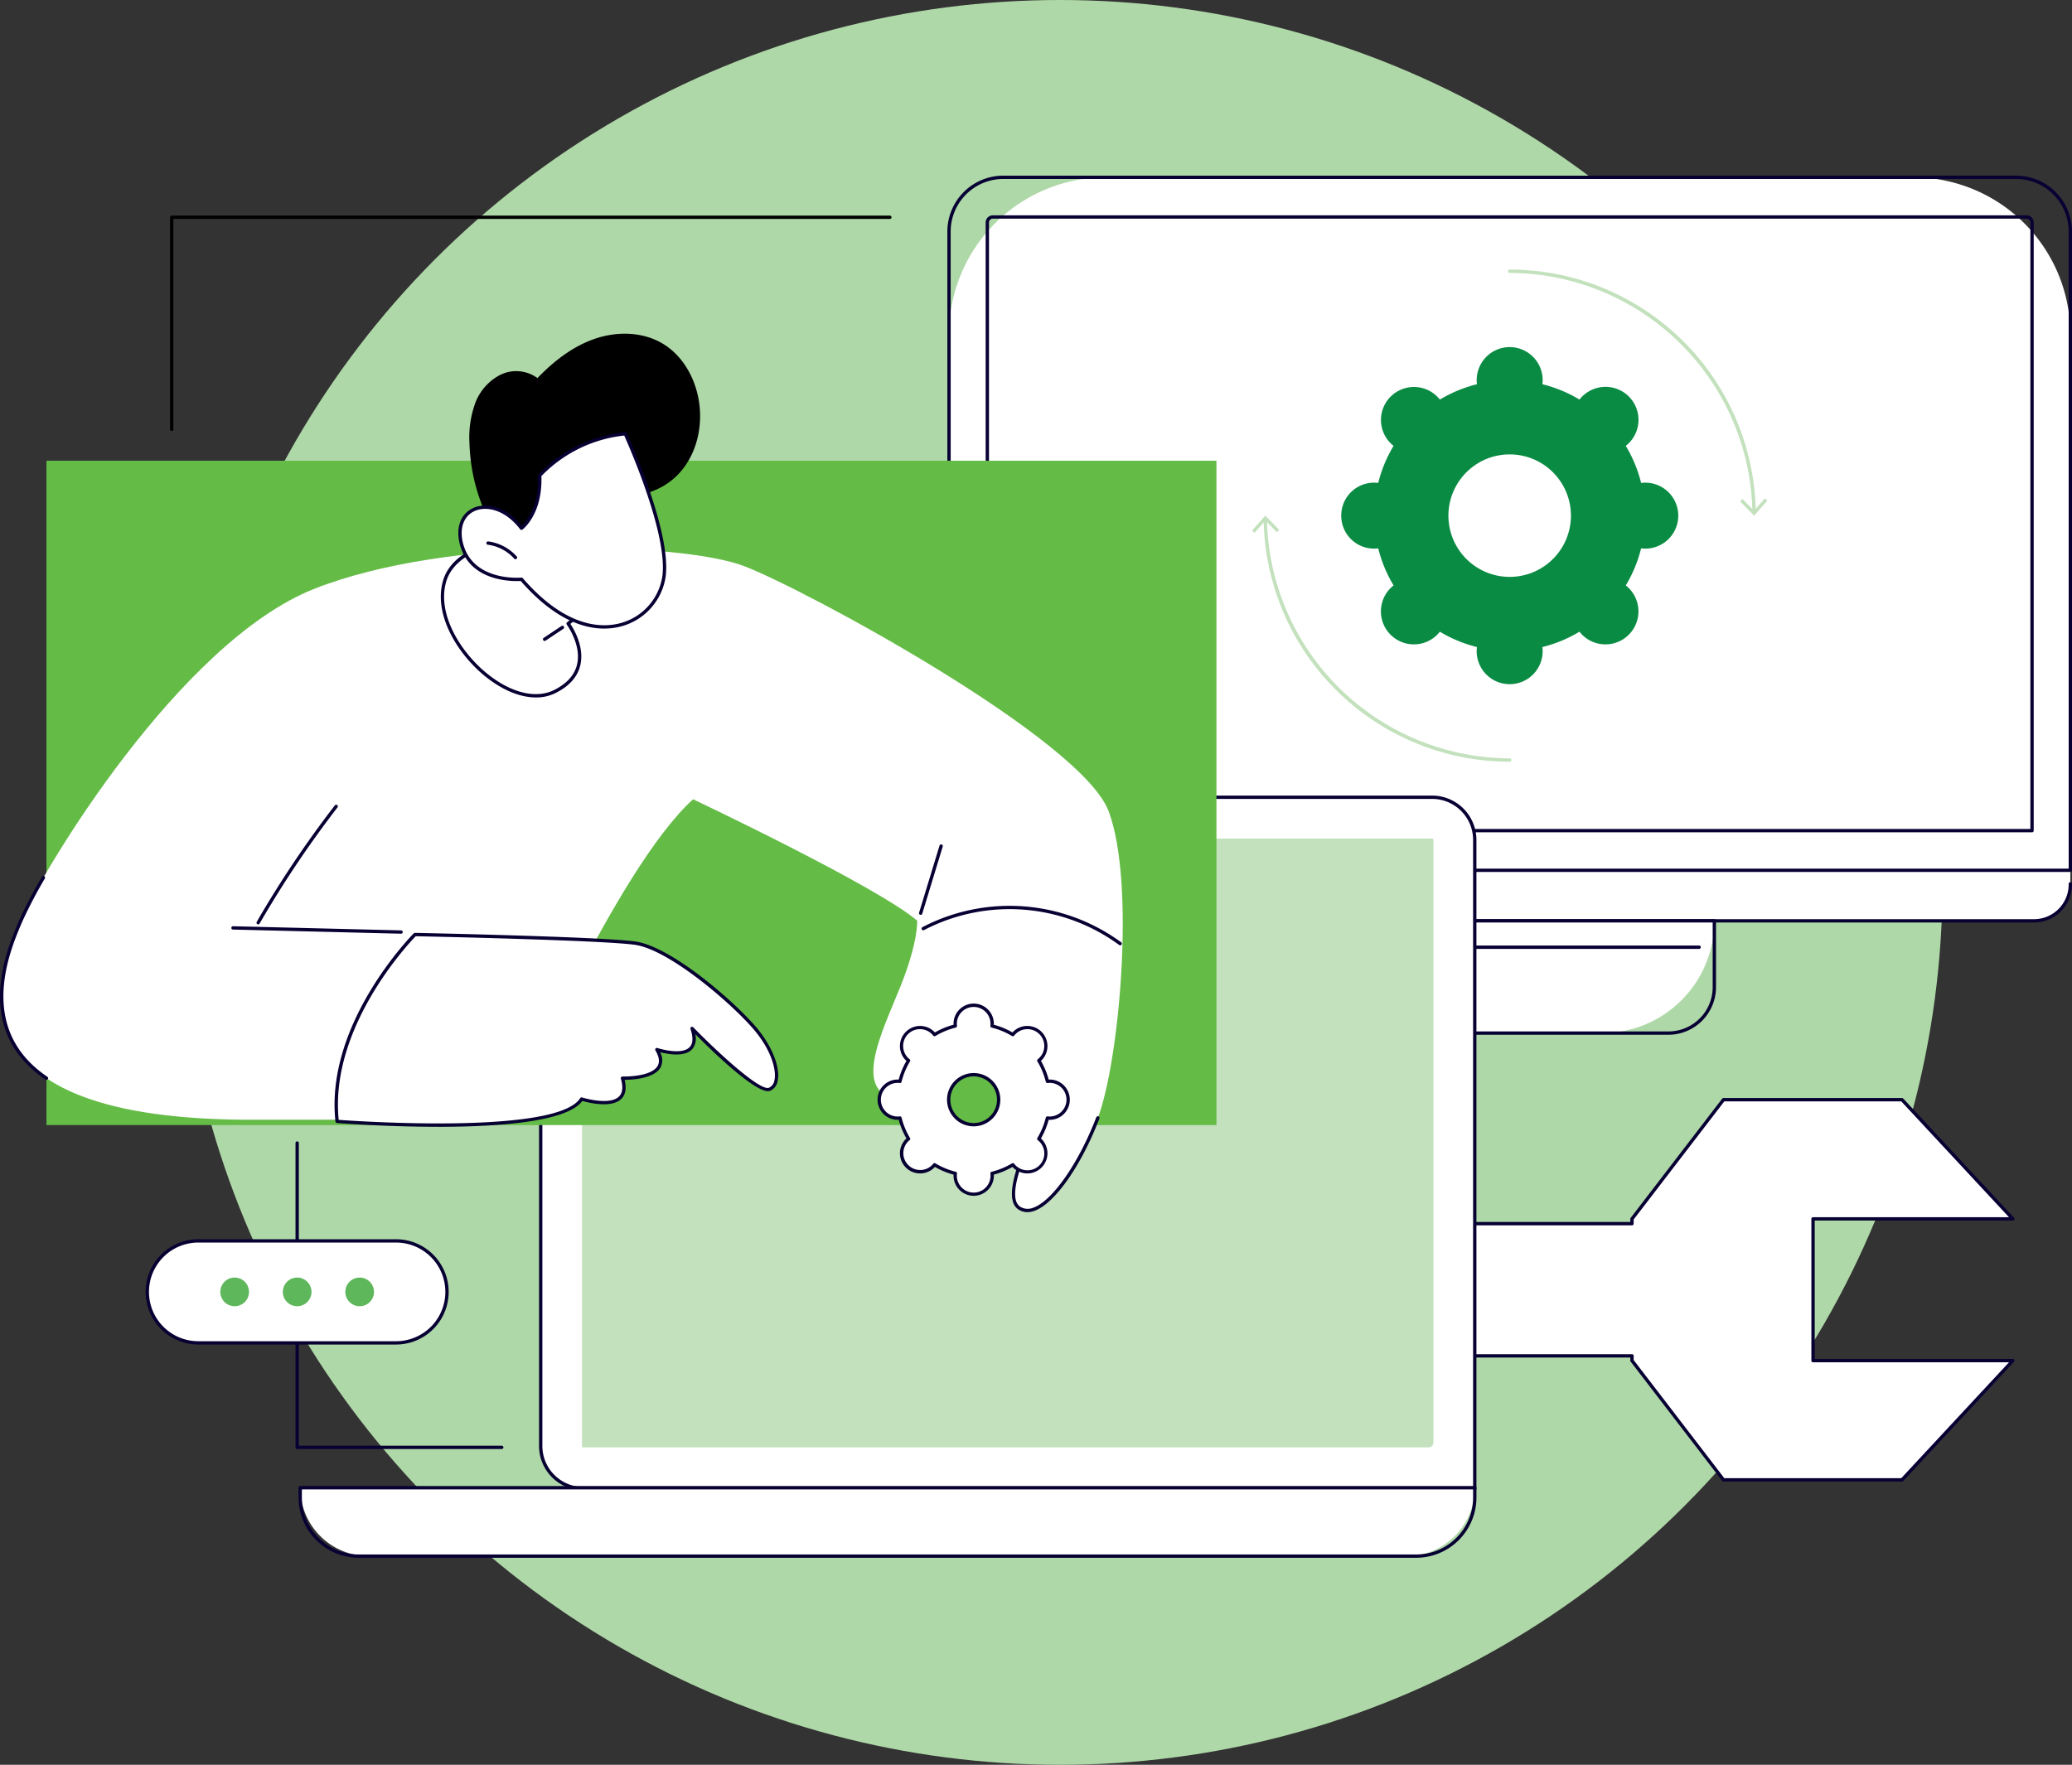 <svg xmlns="http://www.w3.org/2000/svg" xmlns:xlink="http://www.w3.org/1999/xlink" width="445.454" height="379.485" viewBox="0 0 445.454 379.485"><rect x="0" y="0" width="445.454" height="379.485" fill="#333333" stroke="none"/><defs><clipPath id="a"><rect width="445.454" height="297.195" fill="none"/></clipPath></defs><g transform="translate(-8861.252 -4937.007)"><circle cx="189.743" cy="189.743" r="189.743" transform="translate(8899.386 4937.007)" fill="#afd8a8"/><g transform="translate(8861.252 4974.78)"><g clip-path="url(#a)"><path d="M105.733,266.811H61.748a.357.357,0,0,1-.357-.357V201a.358.358,0,0,1,.715,0v65.1h43.627a.357.357,0,0,1,0,.714" transform="translate(2.139 6.992)" fill="#070033"/><path d="M130.4,218.657H346.313V217.63L365.986,192H404.36l23.829,25.63H385.241v30.48H428.19L404.36,273.742H365.986l-19.674-25.631v-1.026H130.4Z" transform="translate(4.544 6.691)" fill="#fff"/><path d="M404.372,274.111H366a.36.36,0,0,1-.284-.139l-19.673-25.631a.357.357,0,0,1-.075-.218v-.669H130.41a.357.357,0,0,1-.357-.357V218.669a.357.357,0,0,1,.357-.357H345.968v-.67a.356.356,0,0,1,.075-.217l19.673-25.63a.358.358,0,0,1,.284-.14h38.373a.358.358,0,0,1,.262.114l23.83,25.631a.357.357,0,0,1-.262.6H385.611v29.765H428.2a.357.357,0,0,1,.262.6L404.634,274a.354.354,0,0,1-.262.114m-38.2-.714h38.042l23.166-24.916h-42.13a.358.358,0,0,1-.358-.358v-30.48a.358.358,0,0,1,.358-.357h42.13l-23.166-24.916H366.175l-19.492,25.4v.9a.357.357,0,0,1-.358.357H130.768V246.74H346.325a.357.357,0,0,1,.358.357v.9Z" transform="translate(4.532 6.679)" fill="#070033"/><path d="M434.958,141.765c-.354-.144-235.656,1.076-235.656,1.076-.288.287-2.143,1.587-2.143,1.587v2.914a7.815,7.815,0,0,0,7.672,7.952H430.553a7.815,7.815,0,0,0,7.672-7.952v-2.914s-2.914-2.52-3.268-2.664" transform="translate(6.87 4.94)" fill="#fff"/><path d="M438.226,149.358H197.158V34.11A33.764,33.764,0,0,1,230.922.346h173.54A33.764,33.764,0,0,1,438.226,34.11Z" transform="translate(6.87 0.012)" fill="#fff"/><path d="M438.239,149.726H197.171a.356.356,0,0,1-.357-.357V12.011A12.025,12.025,0,0,1,208.825,0H426.584A12.025,12.025,0,0,1,438.6,12.011V149.369a.356.356,0,0,1-.357.357m-240.711-.714H437.882v-137a11.31,11.31,0,0,0-11.3-11.3H208.825a11.31,11.31,0,0,0-11.3,11.3Z" transform="translate(6.858)" fill="#070033"/><path d="M429.727,140.906h-224.6a.356.356,0,0,1-.357-.357V9.769a1.525,1.525,0,0,1,1.523-1.523H428.561a1.526,1.526,0,0,1,1.523,1.523v130.78a.357.357,0,0,1-.357.357m-224.243-.714H429.369V9.769a.809.809,0,0,0-.808-.808H206.293a.81.81,0,0,0-.809.808Z" transform="translate(7.136 0.287)" fill="#070033"/><path d="M430.565,155.476H204.842a8.182,8.182,0,0,1-8.029-8.309.357.357,0,1,1,.714,0,7.467,7.467,0,0,0,7.315,7.595H430.565a7.467,7.467,0,0,0,7.315-7.595.357.357,0,1,1,.714,0,8.182,8.182,0,0,1-8.029,8.309" transform="translate(6.858 5.116)" fill="#070033"/><path d="M334.978,178.98H295.253a24.14,24.14,0,0,1-24.141-24.14h88.005a24.14,24.14,0,0,1-24.14,24.14" transform="translate(9.447 5.396)" fill="#fff"/><path d="M349.252,179.348H281a10.245,10.245,0,0,1-10.235-10.235V154.851a.356.356,0,0,1,.357-.357h88.005a.357.357,0,0,1,.358.357v14.262a10.246,10.246,0,0,1-10.236,10.235m-77.771-24.14v13.905A9.531,9.531,0,0,0,281,178.634h68.25a9.531,9.531,0,0,0,9.521-9.521V155.208Z" transform="translate(9.435 5.384)" fill="#070033"/><path d="M355.741,160.688H274.292a.357.357,0,0,1,0-.714h81.449a.357.357,0,0,1,0,.714" transform="translate(9.546 5.575)" fill="#070033"/><path d="M278.642,71.863a7.057,7.057,0,0,0,7.952,7.034,28.949,28.949,0,0,0,3.3,7.975,6.967,6.967,0,0,0-.649.568,7.091,7.091,0,0,0,10.029,10.028,7.253,7.253,0,0,0,.568-.648,28.953,28.953,0,0,0,7.973,3.3,7.091,7.091,0,1,0,14.069,0,28.952,28.952,0,0,0,7.973-3.3,7.258,7.258,0,0,0,.568.648A7.091,7.091,0,1,0,340.458,87.44a6.967,6.967,0,0,0-.649-.568,28.948,28.948,0,0,0,3.3-7.975,7.091,7.091,0,1,0,0-14.068,28.948,28.948,0,0,0-3.3-7.975,6.966,6.966,0,0,0,.649-.568,7.091,7.091,0,1,0-10.6-9.379,28.923,28.923,0,0,0-7.973-3.3,7.091,7.091,0,1,0-14.069,0,28.924,28.924,0,0,0-7.973,3.3,7.089,7.089,0,1,0-10.6,9.379,6.966,6.966,0,0,0,.649.568,28.949,28.949,0,0,0-3.3,7.975,7.057,7.057,0,0,0-7.952,7.034m23.042,0a13.169,13.169,0,1,1,13.169,13.169,13.169,13.169,0,0,1-13.169-13.169" transform="translate(9.71 1.242)" fill="#0a8b44"/><path d="M366.19,72.009a.357.357,0,0,1-.357-.352,52.4,52.4,0,0,0-52.188-51.425.357.357,0,1,1,0-.714,52.909,52.909,0,0,1,52.9,52.128.356.356,0,0,1-.352.362Z" transform="translate(10.917 0.68)" fill="#c2e1bc"/><path d="M361.516,67.7l.51-.5,2.463,2.519,2.333-2.64.535.474-2.841,3.215Z" transform="translate(12.598 2.338)" fill="#c2e1bc"/><path d="M315.415,123.539a52.909,52.909,0,0,1-52.9-52.127.359.359,0,0,1,.353-.363.365.365,0,0,1,.362.352,52.4,52.4,0,0,0,52.188,51.425.357.357,0,0,1,0,.714" transform="translate(9.148 2.476)" fill="#c2e1bc"/><path d="M265.948,73.711l-.51.5-2.463-2.519-2.333,2.64-.535-.474,2.841-3.215Z" transform="translate(9.064 2.462)" fill="#c2e1bc"/><path d="M313.142,277.823V138.313a9.165,9.165,0,0,0-9.172-9.157H121.5a9.165,9.165,0,0,0-9.172,9.157V268.666a9.165,9.165,0,0,0,9.172,9.157Z" transform="translate(3.914 4.501)" fill="#fff"/><path d="M313.154,278.193a.356.356,0,0,1-.357-.357V138.326a8.818,8.818,0,0,0-8.815-8.8H121.515a8.818,8.818,0,0,0-8.815,8.8V268.679a8.818,8.818,0,0,0,8.815,8.8.357.357,0,0,1,0,.714,9.532,9.532,0,0,1-9.529-9.514V138.326a9.532,9.532,0,0,1,9.529-9.514H303.982a9.532,9.532,0,0,1,9.529,9.514v139.51a.356.356,0,0,1-.357.357" transform="translate(3.902 4.489)" fill="#070033"/><path d="M303.671,137.736H121.2a.284.284,0,0,0-.288.278V268.367a.284.284,0,0,0,.288.279H302.939a1.016,1.016,0,0,0,1.019-1.01V138.014a.284.284,0,0,0-.288-.278" transform="translate(4.214 4.8)" fill="#c2e1bc"/><path d="M300.172,287.337H77.08a14.712,14.712,0,0,1-14.711-14.711H314.883a14.711,14.711,0,0,1-14.711,14.711" transform="translate(2.173 9.5)" fill="#fff"/><path d="M302.293,287.706H74.983a12.974,12.974,0,0,1-12.959-12.959v-2.109a.356.356,0,0,1,.357-.357H314.9a.357.357,0,0,1,.357.357v2.109a12.975,12.975,0,0,1-12.96,12.959M62.738,273v1.752a12.26,12.26,0,0,0,12.245,12.245H302.293a12.26,12.26,0,0,0,12.245-12.245V273Z" transform="translate(2.161 9.488)" fill="#070033"/><rect width="251.532" height="142.85" transform="translate(9.987 61.299)" fill="#64bb46"/><path d="M224.336,198.85s-9.838,17.362-5.238,20.433,12.378-7.556,16.916-19.383,8.166-50.389,2.321-65.925-64.86-47.517-78.358-52.709-63.56-6.584-92.484,4.9S9.187,146.533,4.473,157.506s-17.5,43.177,50.626,42.8h54.225s23-53.873,39.672-68.907c0,0,39.568,18.715,48.175,26.109,0,0,.294,4.342-3.523,13.951s-11.753,24.736,1.314,24.388c5.073-.136,9.05-11.07,13.593-11.63,7.16-.883,14.02,9.155,15.78,14.635" transform="translate(0.013 2.697)" fill="#fff"/><path d="M214.312,216.594a3.453,3.453,0,0,1-1.954-.6c-4.648-3.1,4.055-18.993,5.049-20.769-1.831-5.493-8.6-15.073-15.348-14.243-2.017.249-4.066,2.886-6.048,5.437-2.338,3.009-4.754,6.12-7.58,6.2h-.01a.357.357,0,0,1-.008-.714c2.488-.066,4.8-3.041,7.035-5.919,2.166-2.789,4.213-5.424,6.524-5.708,7.287-.9,14.292,9.055,16.163,14.88a.354.354,0,0,1-.029.286c-2.691,4.749-8.9,17.592-5.351,19.96a2.992,2.992,0,0,0,2.685.288c4.1-1.3,9.864-9.506,13.7-19.5a.357.357,0,0,1,.666.257c-3.97,10.345-9.788,18.539-14.149,19.926a4.408,4.408,0,0,1-1.344.222" transform="translate(6.553 6.28)" fill="#070033"/><path d="M9.987,189.355a.352.352,0,0,1-.2-.061c-15.777-10.681-8.405-27.842-5.63-34.3a101.459,101.459,0,0,1,4.873-9.311.358.358,0,0,1,.62.357,100.363,100.363,0,0,0-4.837,9.236C2.1,161.586-5.1,178.352,10.188,188.7a.357.357,0,0,1-.2.653" transform="translate(0 5.07)" fill="#070033"/><path d="M53.645,156.438a.357.357,0,0,1-.309-.536,226.476,226.476,0,0,1,16.8-25.055.357.357,0,1,1,.566.437,225.573,225.573,0,0,0-16.743,24.975.357.357,0,0,1-.309.179" transform="translate(1.857 4.555)" fill="#070033"/><path d="M84.548,157.565h-.009l-36.132-.891a.357.357,0,0,1-.349-.365.375.375,0,0,1,.366-.349l36.132.891a.357.357,0,0,1-.008.714" transform="translate(1.675 5.435)" fill="#070033"/><path d="M191.276,154.1a.371.371,0,0,1-.1-.016.357.357,0,0,1-.237-.446l4.393-14.413a.358.358,0,1,1,.684.209l-4.394,14.413a.357.357,0,0,1-.341.253" transform="translate(6.653 4.843)" fill="#070033"/><path d="M234.152,160.208a.36.36,0,0,1-.216-.072A39.857,39.857,0,0,0,192,156.923a.357.357,0,1,1-.34-.627,40.592,40.592,0,0,1,42.706,3.27.357.357,0,0,1-.216.642" transform="translate(6.672 5.287)" fill="#070033"/><path d="M86.772,157.68s-19.055,18.963-16.733,40.178c0,0,47.241,3.69,52.557-4.811,0,0,11.134,3.534,8.785-4.482,0,0,11.232.356,7.4-6.148,0,0,10.172,3.339,7.566-4.54,0,0,13.833,14.207,16.644,13.076s1.723-7.541-3.3-13.314-18.167-17.069-25.61-18.11-47.3-1.849-47.3-1.849" transform="translate(2.434 5.495)" fill="#fff"/><path d="M91.7,199.039c-10.982,0-20.8-.746-21.674-.814a.358.358,0,0,1-.327-.318c-2.314-21.141,16.644-40.278,16.836-40.47a.38.38,0,0,1,.26-.1c.4.008,39.967.82,47.346,1.852,7.553,1.057,20.631,12.257,25.831,18.229,3.513,4.037,5.473,8.907,4.768,11.843a2.744,2.744,0,0,1-1.6,2.038,1.216,1.216,0,0,1-.456.08c-3.145,0-12.208-8.824-15.641-12.285a3.591,3.591,0,0,1-.735,3.345c-1.637,1.641-5.2.976-6.81.564a3.477,3.477,0,0,1,.058,3.33c-1.4,2.367-6.151,2.6-7.692,2.609.443,1.822.2,3.2-.717,4.1-2.121,2.076-7.171.787-8.384.439-3.276,4.507-17.994,5.563-31.06,5.563m-21.322-1.5c4.011.291,47,3.212,51.93-4.666a.358.358,0,0,1,.411-.15c.058.018,5.864,1.826,7.927-.192.792-.774.928-2.069.407-3.849a.358.358,0,0,1,.06-.32.344.344,0,0,1,.294-.138c.061,0,6.1.161,7.534-2.255.507-.856.354-1.986-.453-3.356a.357.357,0,0,1,.419-.521c.051.017,5.1,1.643,6.9-.158.757-.76.831-2.081.219-3.929a.358.358,0,0,1,.6-.361c5.283,5.426,14.361,13.753,16.254,12.993a2.031,2.031,0,0,0,1.173-1.542c.537-2.229-.678-6.686-4.611-11.206-4.994-5.737-18.116-16.973-25.391-17.99-7.1-.994-44.383-1.786-47.108-1.843-1.509,1.555-18.541,19.618-16.555,39.484" transform="translate(2.422 5.483)" fill="#070033"/><path d="M182.66,192.684a3.977,3.977,0,0,0,3.977,3.977,3.9,3.9,0,0,0,.482-.032,16.241,16.241,0,0,0,1.852,4.473,4.2,4.2,0,0,0-.364.318,3.977,3.977,0,1,0,5.624,5.624,4.028,4.028,0,0,0,.319-.363,16.24,16.24,0,0,0,4.473,1.852,3.906,3.906,0,0,0-.032.482,3.977,3.977,0,1,0,7.954,0,4.12,4.12,0,0,0-.032-.482,16.247,16.247,0,0,0,4.472-1.852,4.023,4.023,0,0,0,.319.363,3.977,3.977,0,1,0,5.624-5.624,4.051,4.051,0,0,0-.364-.318,16.211,16.211,0,0,0,1.852-4.473,3.905,3.905,0,0,0,.483.032,3.977,3.977,0,0,0,0-7.954,3.905,3.905,0,0,0-.483.032,16.211,16.211,0,0,0-1.852-4.473,4.043,4.043,0,0,0,.364-.318,3.977,3.977,0,1,0-5.624-5.624,4.019,4.019,0,0,0-.319.363,16.247,16.247,0,0,0-4.472-1.852,4.119,4.119,0,0,0,.032-.482,3.977,3.977,0,1,0-7.954,0,3.906,3.906,0,0,0,.032.482,16.24,16.24,0,0,0-4.473,1.852,4.024,4.024,0,0,0-.319-.363,3.977,3.977,0,0,0-5.624,5.624,4.191,4.191,0,0,0,.364.318,16.241,16.241,0,0,0-1.852,4.473,3.9,3.9,0,0,0-.482-.032,3.977,3.977,0,0,0-3.977,3.977m14.934,0a5.373,5.373,0,1,1,5.374,5.374,5.374,5.374,0,0,1-5.374-5.374" transform="translate(6.365 6.007)" fill="#fff"/><path d="M202.979,213.362a4.339,4.339,0,0,1-4.334-4.335c0-.068,0-.139.006-.212a16.556,16.556,0,0,1-4.009-1.661c-.05.055-.1.106-.147.155a4.334,4.334,0,0,1-6.129-6.129c.05-.049.1-.1.156-.146a16.561,16.561,0,0,1-1.662-4.009c-.073,0-.144.006-.212.006a4.334,4.334,0,0,1,0-8.669c.068,0,.139,0,.212.006a16.561,16.561,0,0,1,1.662-4.009c-.056-.049-.107-.1-.156-.146a4.334,4.334,0,0,1,6.129-6.129c.05.05.1.1.147.154a16.594,16.594,0,0,1,4.009-1.66c0-.073-.006-.144-.006-.212a4.334,4.334,0,1,1,8.668,0c0,.068,0,.139-.006.212a16.6,16.6,0,0,1,4.009,1.66c.05-.055.1-.106.146-.154a4.334,4.334,0,0,1,6.129,6.129c-.049.049-.1.1-.154.146a16.589,16.589,0,0,1,1.66,4.009c.075,0,.145-.006.213-.006a4.334,4.334,0,0,1,0,8.669c-.068,0-.139,0-.213-.006a16.555,16.555,0,0,1-1.66,4.009c.055.049.106.1.154.146a4.334,4.334,0,0,1-6.129,6.129c-.049-.049-.1-.1-.146-.155a16.557,16.557,0,0,1-4.009,1.661c0,.072.006.144.006.212a4.339,4.339,0,0,1-4.334,4.335m-8.416-7.027a.355.355,0,0,1,.184.052,15.878,15.878,0,0,0,4.373,1.811.358.358,0,0,1,.269.39,3.491,3.491,0,0,0-.03.439,3.62,3.62,0,1,0,7.21-.439.357.357,0,0,1,.268-.39,15.872,15.872,0,0,0,4.374-1.811.358.358,0,0,1,.466.085,3.816,3.816,0,0,0,.29.332,3.62,3.62,0,1,0,4.788-5.409.357.357,0,0,1-.086-.466,15.84,15.84,0,0,0,1.811-4.374.362.362,0,0,1,.39-.268,3.692,3.692,0,0,0,.44.029,3.619,3.619,0,1,0,0-7.239,3.688,3.688,0,0,0-.44.029.36.36,0,0,1-.39-.268,15.86,15.86,0,0,0-1.811-4.374.357.357,0,0,1,.086-.466,3.6,3.6,0,0,0,.331-5.409,3.621,3.621,0,0,0-5.119,0,3.955,3.955,0,0,0-.29.331.355.355,0,0,1-.466.086,15.872,15.872,0,0,0-4.374-1.811.357.357,0,0,1-.268-.39,3.618,3.618,0,1,0-7.21-.439,3.491,3.491,0,0,0,.03.439.358.358,0,0,1-.269.39,15.879,15.879,0,0,0-4.373,1.811.356.356,0,0,1-.466-.085,3.549,3.549,0,0,0-.291-.332A3.62,3.62,0,1,0,189.2,184a.356.356,0,0,1,.086.466,15.887,15.887,0,0,0-1.812,4.374.356.356,0,0,1-.389.268,3.688,3.688,0,0,0-.44-.029,3.619,3.619,0,1,0,0,7.239,3.691,3.691,0,0,0,.44-.029.36.36,0,0,1,.389.268,15.874,15.874,0,0,0,1.812,4.374.356.356,0,0,1-.086.466,3.638,3.638,0,0,0-.331.29,3.62,3.62,0,0,0,5.118,5.119,3.543,3.543,0,0,0,.291-.332.358.358,0,0,1,.281-.137m8.416-7.908a5.73,5.73,0,1,1,5.731-5.73,5.737,5.737,0,0,1-5.731,5.73m0-10.747a5.016,5.016,0,1,0,5.016,5.017,5.023,5.023,0,0,0-5.016-5.017" transform="translate(6.353 5.995)" fill="#070033"/><path d="M118.934,93.778s7.162,9.629-2.879,14.617S89.061,96.7,92.342,84.8c1.948-7.068,11.818-8.461,11.818-8.461l7.716-3.412,13.19,15.818Z" transform="translate(3.203 2.541)" fill="#fff"/><path d="M112.03,109.671c-3.453,0-7.377-1.63-11.144-4.734-5.67-4.673-10.867-12.995-8.876-20.217,1.936-7.026,11.205-8.583,12.063-8.712l7.671-3.392a.356.356,0,0,1,.418.1l13.19,15.817a.357.357,0,0,1-.048.505l-5.875,4.822c.719,1.068,3.078,4.967,2.132,8.918-.6,2.487-2.392,4.49-5.335,5.952a9.365,9.365,0,0,1-4.2.943m-.243-36.293-7.47,3.3a.337.337,0,0,1-.094.027c-.1.014-9.662,1.446-11.524,8.2-1.907,6.916,3.143,14.944,8.641,19.477,5.186,4.274,10.632,5.658,14.57,3.7,2.745-1.363,4.414-3.207,4.957-5.478,1.01-4.217-2.173-8.561-2.206-8.6a.358.358,0,0,1,.06-.489l5.853-4.8Z" transform="translate(3.191 2.529)" fill="#070033"/><path d="M116.973,93.864l-3.83,2.553Z" transform="translate(3.943 3.271)" fill="#070033"/><path d="M113.155,96.787a.357.357,0,0,1-.2-.654l3.83-2.554a.357.357,0,0,1,.4.6l-3.83,2.553a.357.357,0,0,1-.2.06" transform="translate(3.931 3.259)" fill="#070033"/><path d="M98.713,47.915a11.3,11.3,0,0,1,5.436-6.223,7.723,7.723,0,0,1,8,.691c3.5-3.64,7.6-6.839,12.377-8.466s10.306-1.517,14.62,1.1c4.183,2.537,6.813,7.18,7.661,12,.983,5.585-.376,11.7-4.217,15.867s-10.264,6.011-15.507,3.853a7.69,7.69,0,0,1-3.419,4.7,18.882,18.882,0,0,1-5.487,2.261,71.857,71.857,0,0,1-9.268,1.933c-1.8.254-4.671.639-6.212-.64-1.11-.921-1.686-3.374-2.218-4.676a39.929,39.929,0,0,1-2.953-14.069,21.525,21.525,0,0,1,1.19-8.324" transform="translate(3.398 1.144)"/><path d="M108.776,73.95s4.252-3.194,3.922-11.341a29.119,29.119,0,0,1,18.388-8.97s9.622,20.916,8.335,30.688-15.408,18.212-30.645.587c0,0-10.419,1.043-12.828-7.328s6.814-11.51,12.828-3.636" transform="translate(3.33 1.869)" fill="#fff"/><path d="M126.591,95.534c-4.449,0-10.779-2-17.956-10.24-1.441.088-10.737.329-13.018-7.6-1.037-3.6-.037-6.663,2.606-7.993s7.051-.7,10.613,3.741c.9-.86,3.788-4.149,3.517-10.809a.353.353,0,0,1,.084-.245,29.756,29.756,0,0,1,18.629-9.1.352.352,0,0,1,.356.207c.4.858,9.651,21.121,8.365,30.884a13.071,13.071,0,0,1-9.178,10.572,13.96,13.96,0,0,1-4.018.577m-17.8-10.966a.359.359,0,0,1,.27.123c9.544,11.04,17.471,10.743,21.346,9.582a12.351,12.351,0,0,0,8.675-9.981c1.187-9.015-7.164-27.955-8.2-30.262a29.06,29.06,0,0,0-17.806,8.72c.279,8.135-3.891,11.364-4.07,11.5a.357.357,0,0,1-.5-.068c-3.355-4.393-7.516-5.069-9.961-3.838-2.317,1.166-3.175,3.91-2.24,7.159,2.3,7.983,12.35,7.08,12.45,7.071l.035,0" transform="translate(3.318 1.857)" fill="#070033"/><path d="M107.3,79.83a.355.355,0,0,1-.267-.12,9.258,9.258,0,0,0-5.68-3,.356.356,0,0,1-.309-.4.362.362,0,0,1,.4-.308,9.97,9.97,0,0,1,6.124,3.233.357.357,0,0,1-.267.594" transform="translate(3.521 2.648)" fill="#070033"/><path d="M84.068,243.271h-42.5a10.964,10.964,0,0,1,0-21.928h42.5a10.964,10.964,0,1,1,0,21.928" transform="translate(1.067 7.713)" fill="#fff"/><path d="M84.081,243.641h-42.5a11.321,11.321,0,0,1,0-22.642h42.5a11.321,11.321,0,1,1,0,22.642m-42.5-21.928a10.607,10.607,0,1,0,0,21.214h42.5a10.607,10.607,0,0,0,0-21.214Z" transform="translate(1.055 7.701)" fill="#070033"/><path d="M51.935,232.043a3.081,3.081,0,1,1-3.081-3.081,3.081,3.081,0,0,1,3.081,3.081" transform="translate(1.595 7.979)" fill="#5eb75b"/><path d="M64.92,232.043a3.081,3.081,0,1,1-3.081-3.081,3.081,3.081,0,0,1,3.081,3.081" transform="translate(2.048 7.979)" fill="#5eb75b"/><path d="M77.905,232.043a3.081,3.081,0,1,1-3.081-3.081,3.081,3.081,0,0,1,3.081,3.081" transform="translate(2.5 7.979)" fill="#5eb75b"/><path d="M35.681,54.615a.356.356,0,0,1-.357-.357V8.662a.356.356,0,0,1,.357-.357H190.072a.357.357,0,0,1,0,.714H36.038V54.258a.356.356,0,0,1-.357.357" transform="translate(1.231 0.289)"/></g></g></g></svg>